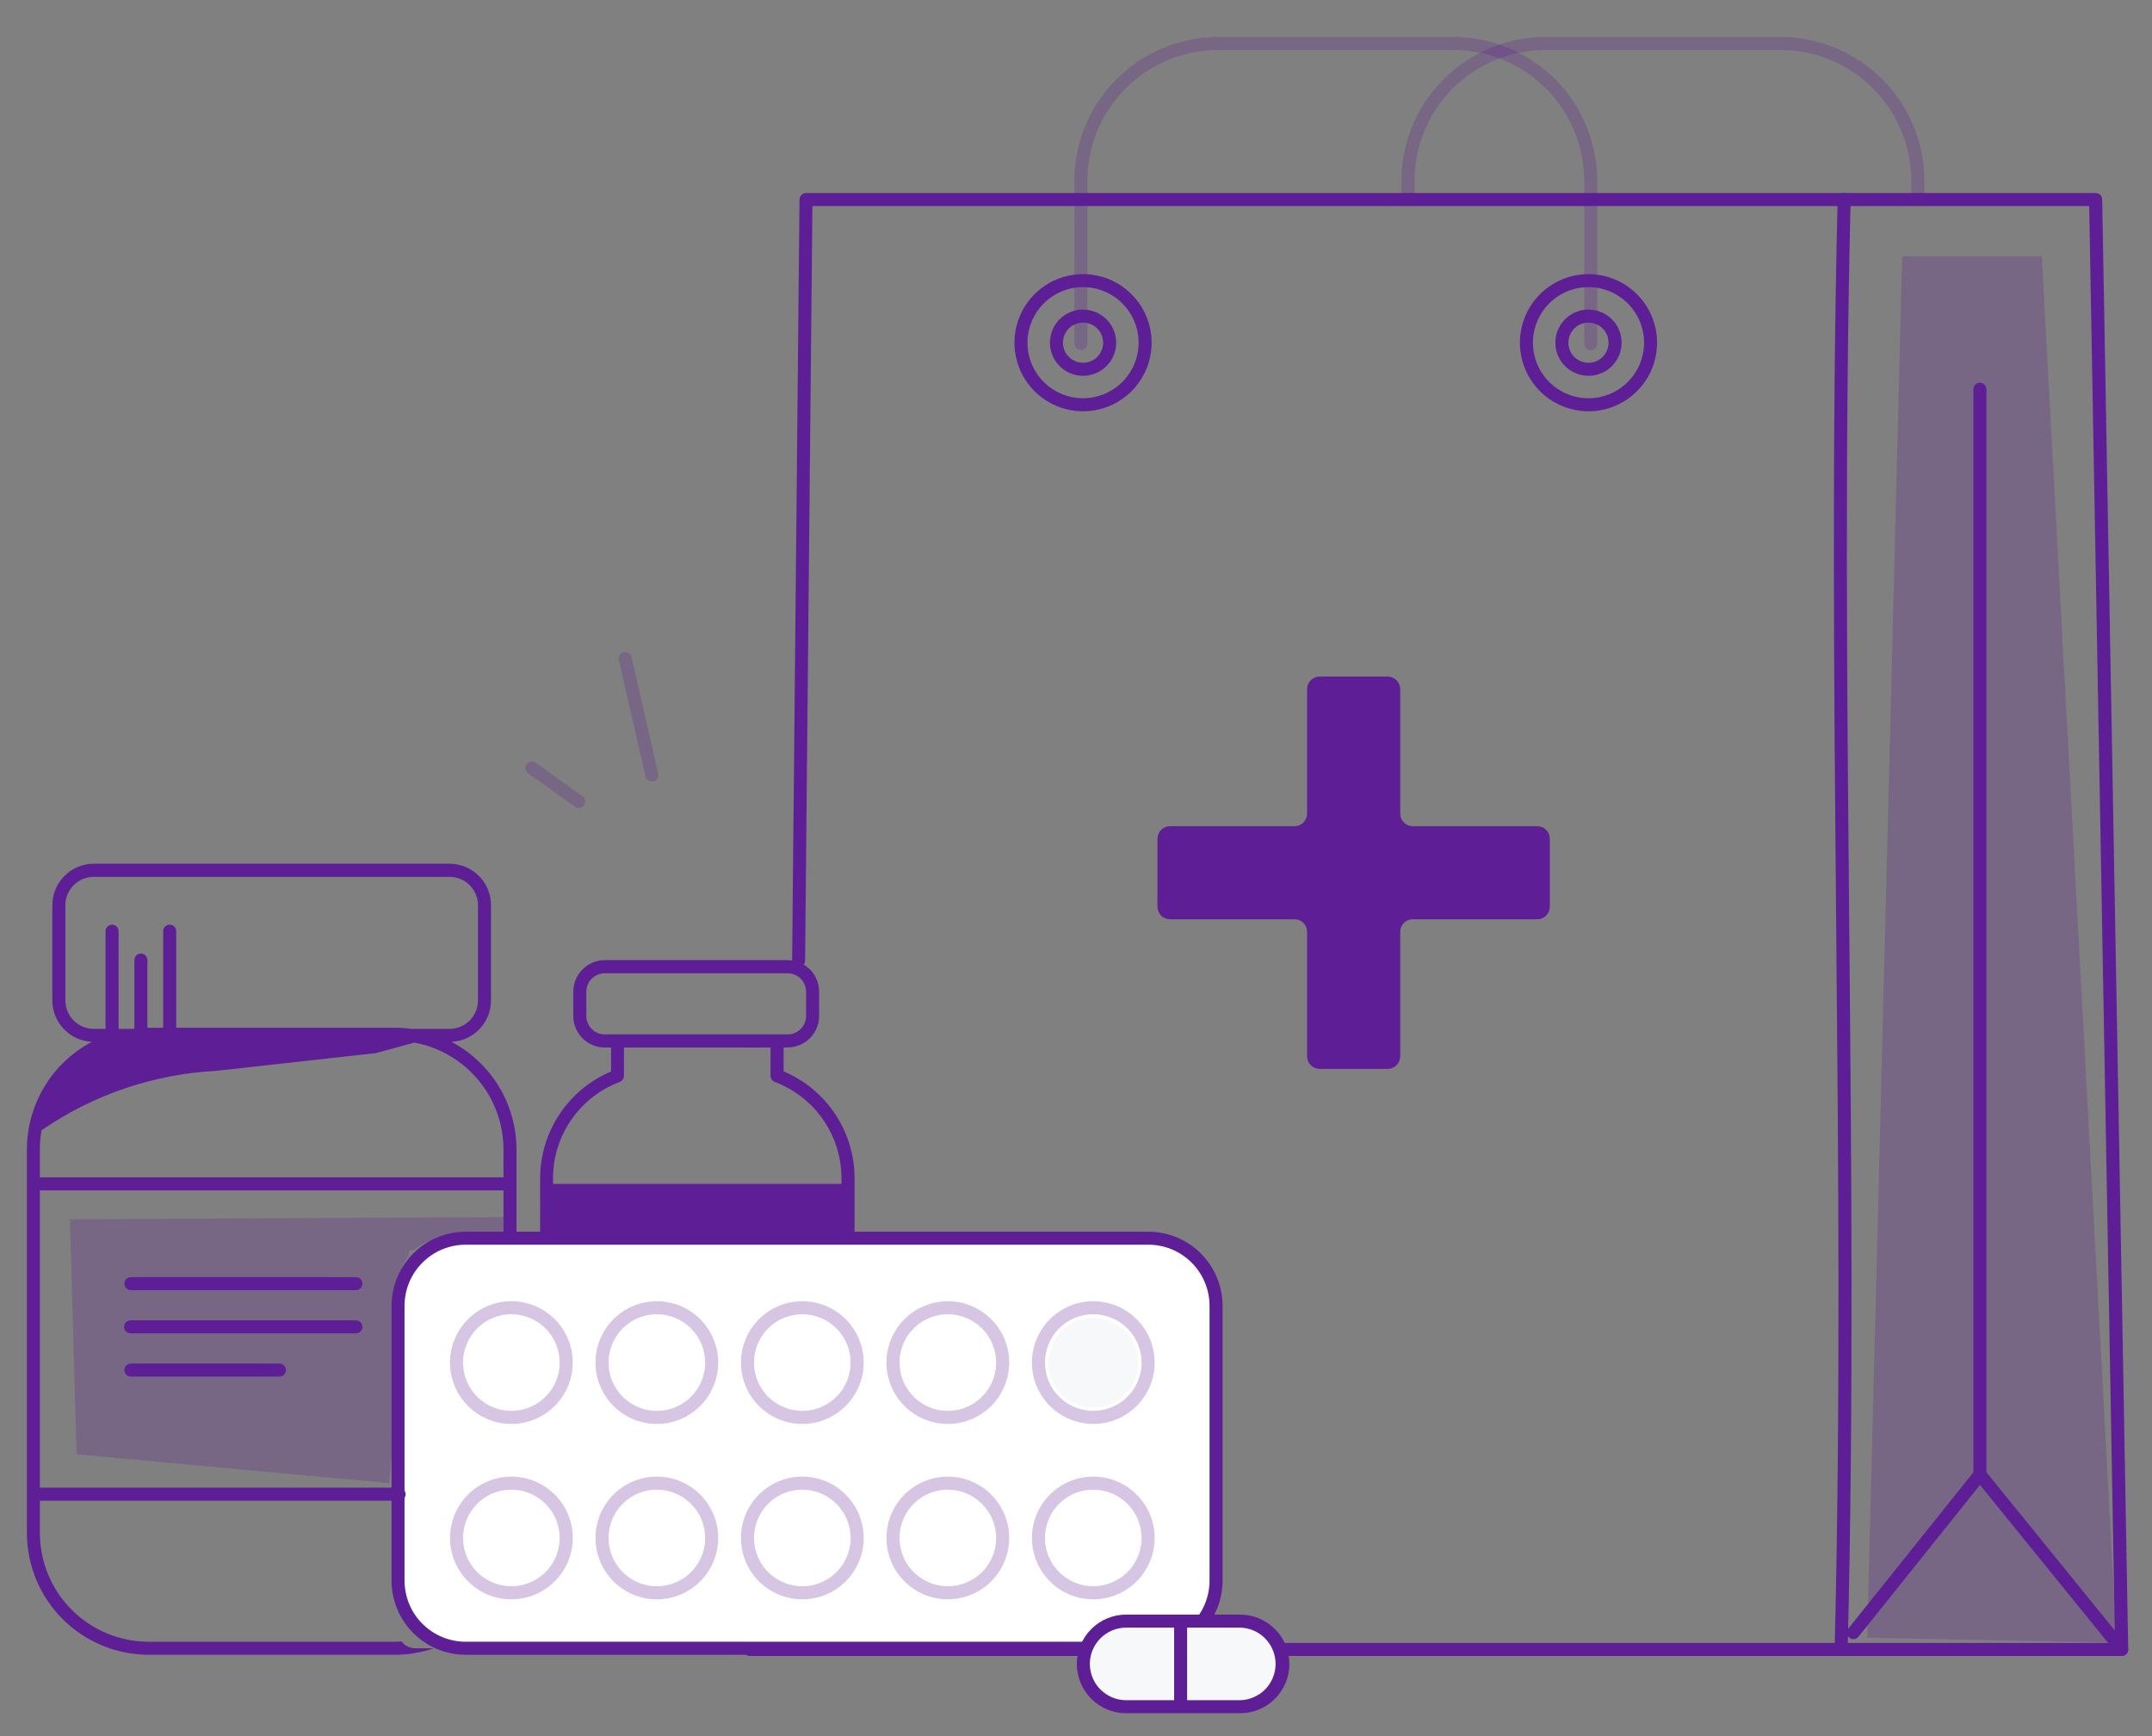 <svg xmlns="http://www.w3.org/2000/svg" fill="none" viewBox="0 0 176 142" height="142" width="176">
<rect x="0" y="0" width="176" height="142" fill="#808080" stroke="none"/>
<path fill-opacity="0.25" fill="#5E1E96" d="M156.849 16.598C156.708 16.598 156.573 16.541 156.473 16.442C156.373 16.342 156.317 16.206 156.317 16.065V14.796C156.314 11.959 155.186 9.237 153.18 7.23C151.174 5.222 148.453 4.092 145.615 4.087H126.39C123.551 4.09 120.829 5.22 118.821 7.227C116.814 9.235 115.684 11.957 115.682 14.796V15.886C115.682 16.028 115.625 16.163 115.526 16.263C115.426 16.363 115.29 16.419 115.149 16.419C115.008 16.419 114.872 16.363 114.772 16.263C114.672 16.163 114.616 16.028 114.616 15.886V14.796C114.619 11.675 115.861 8.682 118.068 6.475C120.275 4.268 123.268 3.026 126.39 3.023H145.615C148.737 3.026 151.73 4.268 153.937 6.475C156.144 8.682 157.386 11.675 157.389 14.796V16.065C157.389 16.135 157.375 16.205 157.348 16.27C157.321 16.335 157.281 16.394 157.231 16.444C157.18 16.494 157.121 16.533 157.055 16.559C156.99 16.585 156.92 16.599 156.849 16.598Z"></path>
<path fill-opacity="0.25" fill="#5E1E96" d="M32.554 105.174C32.552 104.281 32.859 103.415 33.422 102.722L33.46 102.274L33.901 102.231C34.609 101.615 35.516 101.277 36.454 101.278H40.973L41.443 99.556L5.721 99.737L6.266 118.956L31.829 121.313L32.554 112.858V105.174Z"></path>
<path fill-opacity="0.25" fill="#5E1E96" d="M155.569 20.96L152.708 133.958L173.105 134.367L166.987 20.96H155.569Z"></path>
<path fill="#5E1E96" d="M61.905 134.383H172.975L170.864 16.855H66.441L65.844 78.57C65.843 78.71 65.786 78.844 65.686 78.943C65.586 79.042 65.451 79.097 65.311 79.097C65.241 79.097 65.171 79.082 65.106 79.054C65.041 79.026 64.983 78.986 64.934 78.935C64.885 78.884 64.846 78.825 64.82 78.759C64.795 78.693 64.782 78.623 64.784 78.552L65.386 16.318C65.387 16.178 65.444 16.043 65.544 15.944C65.643 15.845 65.778 15.79 65.919 15.79H171.393C171.533 15.79 171.667 15.844 171.766 15.942C171.866 16.04 171.923 16.173 171.926 16.313L174.055 134.906C174.057 134.977 174.044 135.048 174.018 135.114C173.992 135.18 173.953 135.24 173.904 135.291C173.854 135.342 173.795 135.382 173.729 135.41C173.664 135.437 173.593 135.451 173.522 135.451H61.334C61.262 135.451 61.19 135.436 61.123 135.407C61.056 135.378 60.996 135.336 60.946 135.282C60.898 135.228 60.861 135.165 60.838 135.096C60.814 135.027 60.805 134.954 60.81 134.882"></path>
<path fill="#5E1E96" d="M150.585 135.171H150.571C150.501 135.169 150.432 135.154 150.368 135.125C150.304 135.097 150.246 135.056 150.198 135.006C150.15 134.955 150.112 134.896 150.087 134.83C150.062 134.765 150.05 134.696 150.052 134.626C150.534 114.916 150.349 94.872 150.17 75.488C149.992 56.105 149.807 36.036 150.29 16.305C150.297 16.165 150.357 16.033 150.459 15.936C150.56 15.839 150.695 15.785 150.835 15.786C150.905 15.787 150.974 15.803 151.038 15.831C151.102 15.859 151.16 15.9 151.208 15.95C151.256 16.001 151.294 16.061 151.319 16.126C151.344 16.191 151.356 16.261 151.354 16.331C150.871 36.044 151.056 56.091 151.236 75.479C151.416 94.867 151.601 114.924 151.117 134.652C151.114 134.79 151.056 134.922 150.956 135.019C150.857 135.116 150.723 135.171 150.585 135.171Z"></path>
<path fill="#5E1E96" d="M173.519 135.443C173.44 135.442 173.363 135.424 173.292 135.39C173.222 135.356 173.159 135.307 173.11 135.245L161.512 120.941C161.435 120.846 161.393 120.727 161.393 120.604V31.838C161.393 31.768 161.406 31.699 161.433 31.634C161.46 31.57 161.499 31.511 161.549 31.462C161.598 31.412 161.657 31.373 161.721 31.346C161.786 31.32 161.855 31.306 161.925 31.306C161.995 31.306 162.064 31.32 162.129 31.346C162.194 31.373 162.252 31.412 162.302 31.462C162.351 31.511 162.391 31.57 162.417 31.634C162.444 31.699 162.458 31.768 162.458 31.838V120.422L173.937 134.575C174.001 134.653 174.041 134.747 174.053 134.847C174.066 134.946 174.049 135.047 174.007 135.138C173.964 135.229 173.896 135.306 173.812 135.36C173.727 135.414 173.629 135.442 173.529 135.443H173.519Z"></path>
<path fill="#5E1E96" d="M151.574 134.074C151.474 134.072 151.377 134.043 151.293 133.989C151.209 133.935 151.142 133.859 151.1 133.769C151.057 133.678 151.041 133.578 151.052 133.479C151.064 133.38 151.103 133.286 151.165 133.208L161.511 120.278C161.599 120.168 161.728 120.097 161.869 120.082C162.009 120.066 162.15 120.107 162.26 120.195C162.371 120.284 162.442 120.412 162.457 120.553C162.473 120.693 162.432 120.834 162.344 120.944L151.998 133.873C151.947 133.937 151.883 133.988 151.809 134.023C151.736 134.058 151.655 134.075 151.574 134.074Z"></path>
<path fill="white" d="M93.473 101.278H38.536C35.232 101.278 32.554 103.956 32.554 107.26V128.837C32.554 132.141 35.232 134.819 38.536 134.819H93.473C96.777 134.819 99.455 132.141 99.455 128.837V107.26C99.455 103.956 96.777 101.278 93.473 101.278Z"></path>
<path fill="#5E1E96" d="M93.926 135.354H38.083C36.475 135.352 34.934 134.712 33.798 133.576C32.662 132.439 32.023 130.898 32.022 129.29V106.811C32.023 105.204 32.662 103.663 33.799 102.527C34.935 101.39 36.476 100.751 38.083 100.749H93.926C95.533 100.751 97.074 101.39 98.21 102.527C99.347 103.663 99.986 105.204 99.989 106.811V129.29C99.987 130.898 99.347 132.439 98.211 133.576C97.074 134.712 95.533 135.352 93.926 135.354ZM38.083 101.811C36.758 101.813 35.487 102.34 34.55 103.277C33.613 104.213 33.086 105.484 33.084 106.809V129.288C33.086 130.613 33.612 131.883 34.549 132.82C35.486 133.757 36.756 134.284 38.081 134.286H93.925C95.25 134.284 96.52 133.757 97.457 132.82C98.393 131.883 98.92 130.613 98.922 129.288V106.809C98.92 105.484 98.393 104.214 97.456 103.277C96.519 102.34 95.249 101.813 93.925 101.811H38.083Z"></path>
<path fill-opacity="0.25" fill="#5E1E96" d="M41.822 116.473C40.829 116.473 39.858 116.178 39.033 115.627C38.208 115.075 37.564 114.291 37.184 113.373C36.805 112.456 36.706 111.447 36.899 110.473C37.093 109.499 37.572 108.605 38.274 107.903C38.976 107.201 39.87 106.723 40.844 106.529C41.818 106.336 42.827 106.435 43.745 106.815C44.662 107.195 45.446 107.839 45.997 108.664C46.549 109.49 46.843 110.46 46.843 111.453C46.842 112.784 46.312 114.061 45.371 115.002C44.429 115.943 43.153 116.472 41.822 116.473ZM41.822 107.5C41.04 107.5 40.276 107.731 39.627 108.165C38.977 108.599 38.471 109.217 38.172 109.938C37.873 110.66 37.794 111.455 37.947 112.221C38.099 112.988 38.475 113.692 39.028 114.244C39.581 114.797 40.285 115.173 41.051 115.325C41.817 115.478 42.612 115.4 43.334 115.1C44.056 114.801 44.673 114.295 45.107 113.645C45.541 112.996 45.773 112.232 45.773 111.45C45.77 110.403 45.353 109.4 44.613 108.659C43.873 107.919 42.869 107.502 41.822 107.5Z"></path>
<path fill-opacity="0.25" fill="#5E1E96" d="M89.414 116.473C88.421 116.473 87.45 116.179 86.625 115.627C85.799 115.076 85.156 114.292 84.776 113.374C84.396 112.457 84.296 111.448 84.49 110.474C84.684 109.5 85.162 108.605 85.864 107.903C86.566 107.201 87.461 106.723 88.434 106.529C89.408 106.336 90.418 106.435 91.335 106.815C92.252 107.195 93.037 107.838 93.588 108.664C94.14 109.49 94.434 110.46 94.434 111.453C94.433 112.784 93.903 114.06 92.962 115.001C92.021 115.943 90.745 116.472 89.414 116.473ZM89.414 107.5C88.632 107.5 87.869 107.731 87.219 108.165C86.569 108.599 86.063 109.217 85.764 109.938C85.465 110.66 85.386 111.455 85.539 112.221C85.691 112.988 86.068 113.692 86.62 114.244C87.173 114.797 87.877 115.173 88.643 115.325C89.409 115.478 90.204 115.4 90.926 115.1C91.648 114.801 92.265 114.295 92.699 113.645C93.133 112.996 93.365 112.232 93.365 111.45C93.363 110.403 92.946 109.4 92.205 108.659C91.465 107.919 90.461 107.502 89.414 107.5Z"></path>
<path fill-opacity="0.25" fill="#5E1E96" d="M41.822 130.819C40.829 130.819 39.858 130.524 39.033 129.972C38.207 129.42 37.564 128.636 37.184 127.719C36.805 126.801 36.706 125.792 36.9 124.818C37.093 123.844 37.572 122.95 38.274 122.248C38.976 121.546 39.871 121.068 40.845 120.875C41.819 120.681 42.828 120.781 43.745 121.161C44.663 121.541 45.447 122.185 45.998 123.011C46.55 123.837 46.844 124.807 46.843 125.8C46.842 127.131 46.312 128.407 45.37 129.348C44.429 130.289 43.153 130.818 41.822 130.819ZM41.822 121.845C41.04 121.845 40.276 122.077 39.627 122.511C38.977 122.945 38.471 123.562 38.172 124.284C37.873 125.006 37.794 125.8 37.947 126.567C38.099 127.333 38.475 128.037 39.028 128.59C39.581 129.142 40.285 129.519 41.051 129.671C41.817 129.823 42.612 129.745 43.334 129.446C44.056 129.147 44.673 128.641 45.107 127.991C45.541 127.341 45.773 126.578 45.773 125.796C45.769 124.75 45.351 123.747 44.611 123.008C43.871 122.268 42.868 121.852 41.822 121.849V121.845Z"></path>
<path fill-opacity="0.25" fill="#5E1E96" d="M53.721 116.473C52.728 116.474 51.757 116.179 50.931 115.628C50.106 115.077 49.462 114.293 49.082 113.375C48.702 112.458 48.602 111.448 48.795 110.475C48.989 109.501 49.467 108.606 50.169 107.904C50.871 107.201 51.766 106.723 52.74 106.529C53.714 106.336 54.723 106.435 55.64 106.815C56.558 107.195 57.342 107.838 57.894 108.664C58.445 109.489 58.74 110.46 58.74 111.453C58.738 112.784 58.209 114.06 57.268 115.001C56.327 115.942 55.052 116.472 53.721 116.473ZM53.721 107.5C52.94 107.5 52.176 107.731 51.526 108.165C50.876 108.599 50.37 109.217 50.071 109.938C49.772 110.66 49.694 111.455 49.846 112.221C49.998 112.988 50.375 113.692 50.927 114.244C51.48 114.797 52.184 115.173 52.95 115.325C53.717 115.478 54.511 115.4 55.233 115.1C55.955 114.801 56.572 114.295 57.006 113.645C57.44 112.996 57.672 112.232 57.672 111.45C57.67 110.403 57.253 109.4 56.512 108.659C55.772 107.919 54.768 107.502 53.721 107.5Z"></path>
<path fill-opacity="0.25" fill="#5E1E96" d="M53.721 130.819C52.728 130.819 51.757 130.525 50.931 129.974C50.105 129.422 49.462 128.638 49.082 127.721C48.702 126.803 48.602 125.794 48.796 124.82C48.989 123.846 49.468 122.951 50.17 122.249C50.872 121.547 51.767 121.069 52.74 120.875C53.714 120.681 54.724 120.781 55.641 121.161C56.559 121.541 57.343 122.185 57.894 123.011C58.446 123.836 58.74 124.807 58.74 125.8C58.738 127.131 58.209 128.406 57.268 129.347C56.327 130.288 55.051 130.817 53.721 130.819ZM53.721 121.845C52.94 121.845 52.176 122.077 51.526 122.511C50.876 122.945 50.37 123.562 50.071 124.284C49.772 125.006 49.694 125.8 49.846 126.567C49.998 127.333 50.375 128.037 50.927 128.59C51.48 129.142 52.184 129.519 52.95 129.671C53.717 129.823 54.511 129.745 55.233 129.446C55.955 129.147 56.572 128.641 57.006 127.991C57.44 127.341 57.672 126.578 57.672 125.796C57.669 124.75 57.251 123.747 56.511 123.007C55.77 122.268 54.767 121.851 53.721 121.849V121.845Z"></path>
<path fill-opacity="0.25" fill="#5E1E96" d="M65.617 116.473C64.624 116.473 63.653 116.179 62.828 115.627C62.002 115.076 61.359 114.292 60.979 113.374C60.599 112.457 60.499 111.448 60.693 110.474C60.887 109.5 61.365 108.605 62.067 107.903C62.769 107.201 63.664 106.723 64.638 106.529C65.611 106.336 66.621 106.435 67.538 106.815C68.456 107.195 69.24 107.838 69.791 108.664C70.343 109.49 70.637 110.46 70.637 111.453C70.636 112.784 70.107 114.061 69.166 115.002C68.224 115.943 66.948 116.472 65.617 116.473ZM65.617 107.5C64.836 107.5 64.072 107.731 63.422 108.165C62.772 108.599 62.266 109.217 61.967 109.938C61.668 110.66 61.59 111.455 61.742 112.221C61.895 112.988 62.271 113.692 62.823 114.244C63.376 114.797 64.08 115.173 64.846 115.325C65.613 115.478 66.407 115.4 67.129 115.1C67.851 114.801 68.468 114.295 68.902 113.645C69.336 112.996 69.568 112.232 69.568 111.45C69.566 110.403 69.149 109.4 68.408 108.659C67.668 107.919 66.664 107.502 65.617 107.5Z"></path>
<path fill="#F6F8F9" d="M89.415 115.126C91.442 115.126 93.086 113.482 93.086 111.455C93.086 109.427 91.442 107.783 89.415 107.783C87.387 107.783 85.743 109.427 85.743 111.455C85.743 113.482 87.387 115.126 89.415 115.126Z"></path>
<path fill-opacity="0.25" fill="#5E1E96" d="M65.617 130.819C64.624 130.819 63.653 130.525 62.828 129.973C62.002 129.421 61.359 128.637 60.979 127.72C60.599 126.802 60.499 125.793 60.693 124.819C60.887 123.845 61.365 122.95 62.068 122.248C62.77 121.546 63.664 121.068 64.638 120.875C65.612 120.681 66.622 120.781 67.539 121.161C68.456 121.541 69.24 122.185 69.792 123.011C70.343 123.836 70.638 124.807 70.637 125.8C70.636 127.131 70.106 128.407 69.165 129.348C68.224 130.289 66.948 130.818 65.617 130.819ZM65.617 121.845C64.836 121.845 64.072 122.077 63.422 122.511C62.772 122.945 62.266 123.562 61.967 124.284C61.668 125.006 61.59 125.8 61.742 126.567C61.895 127.333 62.271 128.037 62.823 128.59C63.376 129.142 64.08 129.519 64.846 129.671C65.613 129.823 66.407 129.745 67.129 129.446C67.851 129.147 68.468 128.641 68.902 127.991C69.336 127.341 69.568 126.578 69.568 125.796C69.565 124.75 69.147 123.747 68.407 123.007C67.666 122.268 66.663 121.851 65.617 121.849V121.845Z"></path>
<path fill-opacity="0.25" fill="#5E1E96" d="M77.518 116.473C76.525 116.473 75.555 116.179 74.729 115.627C73.904 115.076 73.26 114.292 72.88 113.374C72.5 112.457 72.401 111.448 72.594 110.474C72.788 109.5 73.266 108.605 73.969 107.903C74.671 107.201 75.565 106.723 76.539 106.529C77.513 106.336 78.522 106.435 79.44 106.815C80.357 107.195 81.141 107.838 81.693 108.664C82.244 109.49 82.539 110.46 82.539 111.453C82.537 112.784 82.008 114.06 81.067 115.001C80.126 115.943 78.849 116.472 77.518 116.473ZM77.518 107.5C76.737 107.5 75.973 107.731 75.323 108.165C74.674 108.599 74.167 109.217 73.868 109.938C73.569 110.66 73.491 111.455 73.643 112.221C73.796 112.988 74.172 113.692 74.725 114.244C75.277 114.797 75.981 115.173 76.748 115.325C77.514 115.478 78.308 115.4 79.03 115.1C79.752 114.801 80.369 114.295 80.803 113.645C81.237 112.996 81.469 112.232 81.469 111.45C81.467 110.403 81.05 109.4 80.31 108.659C79.569 107.919 78.566 107.502 77.518 107.5Z"></path>
<path fill-opacity="0.25" fill="#5E1E96" d="M77.518 130.819C76.525 130.819 75.555 130.525 74.729 129.973C73.903 129.421 73.26 128.637 72.88 127.72C72.5 126.802 72.401 125.793 72.595 124.819C72.788 123.845 73.267 122.95 73.969 122.248C74.671 121.546 75.566 121.068 76.54 120.875C77.514 120.681 78.523 120.781 79.441 121.161C80.358 121.541 81.142 122.185 81.693 123.011C82.245 123.836 82.539 124.807 82.539 125.8C82.537 127.131 82.007 128.407 81.066 129.348C80.125 130.288 78.849 130.818 77.518 130.819ZM77.518 121.845C76.737 121.845 75.973 122.077 75.323 122.511C74.674 122.945 74.167 123.562 73.868 124.284C73.569 125.006 73.491 125.8 73.643 126.567C73.796 127.333 74.172 128.037 74.725 128.59C75.277 129.142 75.981 129.519 76.748 129.671C77.514 129.823 78.308 129.745 79.03 129.446C79.752 129.147 80.369 128.641 80.803 127.991C81.237 127.341 81.469 126.578 81.469 125.796C81.466 124.75 81.049 123.747 80.308 123.007C79.568 122.268 78.565 121.851 77.518 121.849V121.845Z"></path>
<path fill-opacity="0.25" fill="#5E1E96" d="M89.414 130.819C88.421 130.819 87.45 130.525 86.625 129.973C85.799 129.421 85.156 128.637 84.776 127.72C84.396 126.802 84.296 125.793 84.49 124.819C84.684 123.845 85.162 122.95 85.865 122.248C86.567 121.546 87.461 121.068 88.435 120.875C89.409 120.681 90.419 120.781 91.336 121.161C92.253 121.541 93.037 122.185 93.589 123.011C94.14 123.836 94.434 124.807 94.434 125.8C94.432 127.131 93.903 128.407 92.962 129.348C92.021 130.288 90.745 130.818 89.414 130.819ZM89.414 121.845C88.632 121.845 87.869 122.077 87.219 122.511C86.569 122.945 86.063 123.562 85.764 124.284C85.465 125.006 85.386 125.8 85.539 126.567C85.691 127.333 86.068 128.037 86.62 128.59C87.173 129.142 87.877 129.519 88.643 129.671C89.409 129.823 90.204 129.745 90.926 129.446C91.648 129.147 92.265 128.641 92.699 127.991C93.133 127.341 93.365 126.578 93.365 125.796C93.362 124.75 92.944 123.747 92.204 123.007C91.463 122.268 90.46 121.851 89.414 121.849V121.845Z"></path>
<path fill="#F6F8F9" d="M101.416 139.602H92.101C91.641 139.602 91.186 139.512 90.761 139.336C90.336 139.16 89.95 138.902 89.625 138.577C89.299 138.252 89.041 137.866 88.865 137.441C88.689 137.016 88.599 136.561 88.599 136.101C88.599 135.172 88.968 134.281 89.625 133.625C90.282 132.968 91.173 132.599 92.101 132.599H101.416C102.344 132.599 103.235 132.968 103.892 133.625C104.548 134.282 104.917 135.172 104.917 136.101C104.917 137.029 104.548 137.92 103.892 138.577C103.235 139.233 102.344 139.602 101.416 139.602Z"></path>
<path fill="#5E1E96" d="M101.417 132.067H92.102C91.032 132.067 90.006 132.492 89.25 133.249C88.493 134.005 88.068 135.031 88.068 136.101C88.068 137.171 88.493 138.197 89.25 138.954C90.006 139.71 91.032 140.135 92.102 140.135H101.417C102.487 140.135 103.513 139.71 104.269 138.954C105.026 138.197 105.451 137.171 105.451 136.101C105.451 135.031 105.026 134.005 104.269 133.249C103.513 132.492 102.487 132.067 101.417 132.067ZM89.132 136.1C89.133 135.312 89.447 134.558 90.004 134.001C90.56 133.445 91.315 133.132 92.102 133.131H96.026V139.07H92.102C91.315 139.069 90.56 138.755 90.003 138.199C89.447 137.642 89.133 136.887 89.132 136.1ZM101.417 139.07H97.087V133.131H101.417C102.193 133.148 102.932 133.468 103.476 134.023C104.019 134.578 104.323 135.324 104.323 136.1C104.323 136.877 104.019 137.623 103.476 138.178C102.932 138.733 102.193 139.053 101.417 139.07Z"></path>
<path fill-opacity="0.25" fill="#5E1E96" d="M130.097 28.631C130.027 28.631 129.957 28.618 129.893 28.591C129.828 28.564 129.769 28.525 129.72 28.476C129.67 28.426 129.631 28.367 129.604 28.303C129.577 28.238 129.564 28.169 129.564 28.099V14.796C129.561 11.957 128.432 9.235 126.424 7.227C124.416 5.219 121.694 4.09 118.854 4.087H99.637C96.798 4.09 94.076 5.22 92.068 7.227C90.061 9.235 88.931 11.957 88.929 14.796V28.099C88.929 28.24 88.873 28.375 88.773 28.475C88.673 28.575 88.537 28.631 88.396 28.631C88.255 28.631 88.119 28.575 88.019 28.475C87.919 28.375 87.863 28.24 87.863 28.099V14.796C87.867 11.675 89.108 8.682 91.315 6.475C93.522 4.268 96.515 3.026 99.637 3.023H118.854C121.976 3.026 124.969 4.267 127.177 6.474C129.384 8.682 130.626 11.675 130.629 14.796V28.099C130.629 28.169 130.616 28.238 130.589 28.303C130.562 28.367 130.523 28.426 130.474 28.476C130.424 28.525 130.365 28.564 130.301 28.591C130.236 28.618 130.167 28.631 130.097 28.631Z"></path>
<path fill="#5E1E96" d="M88.577 22.422C87.468 22.422 86.383 22.75 85.46 23.367C84.537 23.983 83.818 24.859 83.393 25.884C82.968 26.91 82.857 28.038 83.074 29.126C83.29 30.215 83.824 31.214 84.609 31.999C85.394 32.784 86.394 33.318 87.482 33.535C88.57 33.751 89.698 33.64 90.724 33.215C91.749 32.79 92.625 32.071 93.241 31.148C93.858 30.225 94.186 29.14 94.186 28.031C94.184 26.544 93.593 25.118 92.541 24.067C91.49 23.015 90.064 22.424 88.577 22.422ZM88.577 32.576C87.678 32.576 86.8 32.309 86.052 31.81C85.305 31.311 84.722 30.601 84.377 29.771C84.033 28.941 83.943 28.027 84.118 27.145C84.294 26.263 84.726 25.453 85.362 24.817C85.997 24.182 86.807 23.749 87.689 23.573C88.57 23.398 89.484 23.488 90.315 23.832C91.145 24.176 91.855 24.758 92.355 25.506C92.854 26.253 93.121 27.132 93.121 28.031C93.119 29.235 92.64 30.39 91.789 31.242C90.937 32.094 89.782 32.574 88.577 32.576Z"></path>
<path fill="#5E1E96" d="M88.577 25.322C88.041 25.322 87.517 25.481 87.072 25.779C86.626 26.076 86.279 26.499 86.074 26.994C85.869 27.489 85.816 28.034 85.92 28.559C86.025 29.084 86.283 29.567 86.661 29.946C87.04 30.325 87.523 30.582 88.048 30.687C88.573 30.791 89.118 30.738 89.613 30.533C90.108 30.328 90.531 29.981 90.829 29.535C91.126 29.09 91.285 28.566 91.285 28.031C91.284 27.313 90.999 26.624 90.491 26.116C89.983 25.609 89.295 25.323 88.577 25.322ZM88.577 29.675C88.251 29.675 87.933 29.579 87.663 29.398C87.392 29.218 87.181 28.961 87.056 28.661C86.932 28.36 86.899 28.03 86.962 27.711C87.025 27.392 87.182 27.099 87.412 26.868C87.642 26.638 87.935 26.482 88.254 26.418C88.573 26.354 88.904 26.387 89.204 26.511C89.505 26.636 89.762 26.846 89.942 27.117C90.123 27.387 90.22 27.705 90.22 28.031C90.219 28.466 90.046 28.884 89.738 29.192C89.43 29.501 89.012 29.674 88.577 29.675Z"></path>
<path fill="#5E1E96" d="M129.914 22.422C128.804 22.422 127.72 22.751 126.797 23.367C125.874 23.984 125.155 24.86 124.731 25.886C124.306 26.911 124.195 28.039 124.412 29.127C124.628 30.215 125.163 31.215 125.947 32C126.732 32.784 127.732 33.318 128.82 33.535C129.909 33.751 131.037 33.64 132.062 33.215C133.087 32.79 133.963 32.071 134.579 31.148C135.196 30.225 135.524 29.14 135.524 28.031C135.522 26.544 134.931 25.118 133.879 24.066C132.827 23.015 131.401 22.423 129.914 22.422ZM129.914 32.576C129.015 32.576 128.136 32.309 127.389 31.81C126.642 31.31 126.059 30.6 125.715 29.77C125.371 28.939 125.281 28.026 125.456 27.144C125.632 26.262 126.065 25.453 126.7 24.817C127.336 24.181 128.146 23.749 129.027 23.573C129.909 23.398 130.823 23.488 131.653 23.832C132.484 24.176 133.193 24.758 133.693 25.506C134.192 26.253 134.459 27.132 134.459 28.031C134.457 29.236 133.978 30.391 133.126 31.243C132.274 32.095 131.119 32.574 129.914 32.576Z"></path>
<path fill="#5E1E96" d="M129.913 25.322C129.378 25.322 128.854 25.481 128.409 25.779C127.963 26.076 127.616 26.499 127.411 26.994C127.206 27.489 127.153 28.034 127.257 28.559C127.362 29.084 127.62 29.567 127.998 29.946C128.377 30.325 128.86 30.582 129.385 30.687C129.91 30.791 130.455 30.738 130.95 30.533C131.445 30.328 131.868 29.981 132.165 29.535C132.463 29.09 132.622 28.566 132.622 28.031C132.621 27.313 132.336 26.624 131.828 26.116C131.32 25.609 130.632 25.323 129.913 25.322ZM129.913 29.675C129.588 29.675 129.27 29.579 129 29.398C128.729 29.218 128.518 28.961 128.393 28.661C128.269 28.36 128.236 28.03 128.299 27.711C128.362 27.392 128.519 27.099 128.749 26.868C128.979 26.638 129.272 26.482 129.591 26.418C129.91 26.354 130.241 26.387 130.541 26.511C130.842 26.636 131.098 26.846 131.279 27.117C131.46 27.387 131.556 27.705 131.556 28.031C131.556 28.466 131.383 28.884 131.075 29.192C130.767 29.501 130.349 29.674 129.913 29.675Z"></path>
<path fill="#5E1E96" d="M125.725 67.578H115.54C115.269 67.578 115.008 67.47 114.816 67.278C114.624 67.085 114.516 66.824 114.516 66.553V56.366C114.516 56.094 114.408 55.833 114.215 55.641C114.023 55.448 113.762 55.34 113.49 55.34H107.926C107.654 55.34 107.393 55.448 107.201 55.641C107.008 55.833 106.9 56.094 106.9 56.366V66.553C106.9 66.824 106.792 67.085 106.6 67.278C106.408 67.47 106.148 67.578 105.876 67.578H95.688C95.416 67.578 95.155 67.686 94.963 67.879C94.77 68.071 94.662 68.332 94.662 68.604V74.167C94.662 74.439 94.77 74.7 94.963 74.892C95.155 75.085 95.416 75.193 95.688 75.193H105.876C106.148 75.193 106.408 75.301 106.6 75.494C106.792 75.686 106.9 75.947 106.9 76.219V86.405C106.9 86.677 107.008 86.938 107.201 87.13C107.393 87.323 107.654 87.431 107.926 87.431H113.49C113.762 87.431 114.023 87.323 114.215 87.13C114.408 86.938 114.516 86.677 114.516 86.405V76.219C114.516 75.947 114.624 75.686 114.816 75.494C115.008 75.301 115.269 75.193 115.54 75.193H125.725C125.997 75.193 126.258 75.085 126.451 74.892C126.643 74.7 126.751 74.439 126.751 74.167V68.604C126.751 68.332 126.643 68.071 126.451 67.879C126.258 67.686 125.997 67.578 125.725 67.578Z"></path>
<path fill-opacity="0.25" fill="#5E1E96" d="M47.328 66.094C47.218 66.094 47.11 66.059 47.021 65.994L43.213 63.269C43.153 63.23 43.102 63.179 43.062 63.119C43.022 63.06 42.995 62.992 42.982 62.922C42.969 62.852 42.97 62.779 42.985 62.709C43.001 62.639 43.03 62.573 43.072 62.515C43.113 62.456 43.166 62.407 43.228 62.37C43.289 62.332 43.357 62.308 43.428 62.297C43.499 62.287 43.571 62.291 43.64 62.309C43.71 62.327 43.775 62.359 43.831 62.403L47.639 65.128C47.731 65.193 47.8 65.287 47.835 65.394C47.87 65.501 47.871 65.617 47.836 65.724C47.802 65.831 47.734 65.925 47.643 65.992C47.551 66.058 47.441 66.094 47.328 66.094Z"></path>
<path fill-opacity="0.25" fill="#5E1E96" d="M53.312 63.918C53.192 63.918 53.075 63.878 52.981 63.804C52.887 63.73 52.82 63.626 52.792 63.509L50.613 53.992C50.596 53.923 50.592 53.851 50.603 53.781C50.614 53.711 50.638 53.644 50.675 53.584C50.712 53.523 50.761 53.471 50.818 53.429C50.876 53.388 50.941 53.358 51.01 53.343C51.079 53.327 51.151 53.325 51.221 53.337C51.29 53.349 51.357 53.375 51.417 53.413C51.476 53.452 51.528 53.501 51.568 53.56C51.608 53.618 51.636 53.684 51.651 53.753L53.831 63.272C53.862 63.41 53.837 63.554 53.762 63.674C53.687 63.794 53.568 63.879 53.43 63.911C53.391 63.917 53.351 63.919 53.312 63.918Z"></path>
<path fill="#5E1E96" d="M64.088 87.635V85.675H64.418C65.1 85.674 65.754 85.403 66.236 84.921C66.718 84.439 66.99 83.785 66.99 83.103V81.115C66.991 80.777 66.925 80.442 66.796 80.129C66.667 79.816 66.477 79.532 66.239 79.293C66 79.053 65.716 78.863 65.404 78.733C65.091 78.603 64.756 78.537 64.418 78.536H49.461C49.122 78.536 48.787 78.603 48.475 78.733C48.162 78.863 47.879 79.053 47.639 79.292C47.401 79.532 47.211 79.816 47.082 80.129C46.953 80.442 46.887 80.777 46.887 81.115V83.11C46.888 83.792 47.159 84.446 47.642 84.928C48.124 85.41 48.779 85.681 49.461 85.682H49.977V87.642C48.263 88.366 46.799 89.577 45.767 91.126C44.736 92.675 44.182 94.492 44.175 96.353V101.278H45.24V101.141H68.825V101.278H69.891V96.346C69.884 94.486 69.33 92.668 68.298 91.119C67.267 89.57 65.803 88.359 64.088 87.635ZM47.953 83.103V81.115C47.953 80.715 48.112 80.332 48.395 80.049C48.678 79.767 49.061 79.608 49.461 79.608H64.418C64.818 79.609 65.201 79.767 65.483 80.05C65.766 80.332 65.925 80.716 65.925 81.115V83.11C65.923 83.508 65.763 83.889 65.481 84.17C65.198 84.451 64.817 84.609 64.418 84.609H49.461C49.061 84.609 48.678 84.451 48.395 84.168C48.112 83.886 47.953 83.502 47.953 83.103ZM45.228 96.837V96.346C45.235 94.639 45.76 92.974 46.735 91.572C47.709 90.17 49.086 89.098 50.684 88.496C50.786 88.458 50.873 88.389 50.935 88.3C50.997 88.211 51.03 88.105 51.03 87.996V85.68H63.019V87.996C63.019 88.105 63.052 88.211 63.114 88.3C63.175 88.389 63.262 88.458 63.364 88.496C64.962 89.098 66.339 90.17 67.313 91.572C68.288 92.974 68.813 94.639 68.82 96.346V96.837H45.228Z"></path>
<path fill="#5E1E96" d="M29.107 104.463H10.705C10.563 104.463 10.428 104.519 10.328 104.619C10.228 104.719 10.172 104.854 10.172 104.996C10.172 105.137 10.228 105.272 10.328 105.372C10.428 105.472 10.563 105.528 10.705 105.528H29.107C29.249 105.528 29.384 105.472 29.484 105.372C29.584 105.272 29.64 105.137 29.64 104.996C29.64 104.854 29.584 104.719 29.484 104.619C29.384 104.519 29.249 104.463 29.107 104.463Z"></path>
<path fill="#5E1E96" d="M29.64 108.532C29.64 108.462 29.626 108.393 29.599 108.328C29.573 108.263 29.534 108.204 29.484 108.155C29.434 108.105 29.376 108.066 29.311 108.04C29.246 108.013 29.177 107.999 29.107 107.999H10.704C10.632 107.996 10.56 108.007 10.492 108.032C10.425 108.057 10.363 108.096 10.31 108.145C10.258 108.195 10.216 108.255 10.188 108.321C10.159 108.388 10.145 108.459 10.145 108.531C10.145 108.604 10.159 108.675 10.188 108.741C10.216 108.808 10.258 108.868 10.31 108.917C10.363 108.967 10.425 109.006 10.492 109.031C10.56 109.056 10.632 109.067 10.704 109.063H29.107C29.177 109.064 29.246 109.05 29.311 109.023C29.375 108.997 29.434 108.958 29.483 108.908C29.533 108.859 29.572 108.8 29.599 108.736C29.626 108.671 29.64 108.602 29.64 108.532Z"></path>
<path fill="#5E1E96" d="M10.705 111.534C10.563 111.534 10.428 111.59 10.328 111.69C10.228 111.79 10.172 111.925 10.172 112.066C10.172 112.208 10.228 112.343 10.328 112.443C10.428 112.543 10.563 112.599 10.705 112.599H22.853C22.994 112.599 23.13 112.543 23.229 112.443C23.329 112.343 23.385 112.208 23.385 112.066C23.385 111.925 23.329 111.79 23.229 111.69C23.13 111.59 22.994 111.534 22.853 111.534H10.705Z"></path>
<path fill="#5E1E96" d="M36.923 85.217C37.793 85.177 38.615 84.803 39.217 84.173C39.819 83.543 40.156 82.706 40.157 81.834V74.038C40.156 73.139 39.799 72.278 39.163 71.643C38.528 71.008 37.667 70.65 36.769 70.649H7.669C6.77 70.65 5.909 71.008 5.274 71.643C4.639 72.278 4.282 73.139 4.281 74.038V81.834C4.282 82.706 4.618 83.543 5.22 84.173C5.822 84.802 6.643 85.177 7.513 85.217C5.911 86.064 4.569 87.331 3.633 88.883C2.697 90.436 2.201 92.214 2.2 94.026V125.391C2.203 128.032 3.253 130.564 5.12 132.432C6.988 134.299 9.52 135.349 12.16 135.352H32.281C33.372 135.353 34.456 135.173 35.488 134.819H33.968C33.751 134.819 33.538 134.769 33.344 134.674C33.149 134.578 32.98 134.439 32.848 134.267C32.66 134.28 32.472 134.288 32.281 134.288H12.156C9.798 134.285 7.537 133.347 5.869 131.679C4.202 130.011 3.264 127.75 3.261 125.391V122.751H32.644C32.785 122.751 32.92 122.695 33.02 122.595C33.12 122.495 33.176 122.36 33.176 122.219C33.176 122.077 33.12 121.942 33.02 121.842C32.92 121.742 32.785 121.686 32.644 121.686H3.261V97.369H41.176V101.278H42.241V94.026C42.24 92.213 41.743 90.435 40.806 88.882C39.869 87.33 38.526 86.063 36.923 85.217ZM5.346 81.834V74.038C5.348 73.423 5.594 72.834 6.029 72.4C6.465 71.966 7.054 71.722 7.669 71.722H36.769C37.383 71.722 37.973 71.966 38.408 72.4C38.843 72.834 39.089 73.423 39.092 74.038V81.834C39.091 82.45 38.846 83.041 38.41 83.476C37.975 83.912 37.385 84.156 36.769 84.157H33.604C33.166 84.097 32.724 84.067 32.281 84.066H14.411V76.164C14.411 76.094 14.397 76.025 14.37 75.96C14.344 75.896 14.305 75.837 14.255 75.788C14.206 75.738 14.147 75.699 14.082 75.672C14.018 75.645 13.948 75.632 13.878 75.632C13.808 75.632 13.739 75.645 13.675 75.672C13.61 75.699 13.551 75.738 13.502 75.788C13.452 75.837 13.413 75.896 13.386 75.96C13.36 76.025 13.346 76.094 13.346 76.164V84.066H12.156H12.054V78.527C12.054 78.385 11.998 78.25 11.898 78.15C11.798 78.05 11.663 77.994 11.521 77.994C11.38 77.994 11.245 78.05 11.145 78.15C11.045 78.25 10.989 78.385 10.989 78.527V84.138L10.834 84.159H9.697V76.168C9.697 76.027 9.641 75.891 9.541 75.792C9.441 75.692 9.306 75.636 9.165 75.636C9.023 75.636 8.888 75.692 8.788 75.792C8.688 75.891 8.632 76.027 8.632 76.168V84.157H7.669C7.053 84.156 6.462 83.912 6.027 83.476C5.592 83.041 5.347 82.45 5.346 81.834ZM41.176 96.304H3.261V94.026C3.26 93.498 3.306 92.97 3.398 92.45C7.62 89.539 12.567 87.857 17.689 87.59L30.743 86.139L33.894 85.28C35.938 85.659 37.785 86.74 39.116 88.338C40.446 89.935 41.176 91.947 41.179 94.026L41.176 96.304Z"></path>
</svg>
